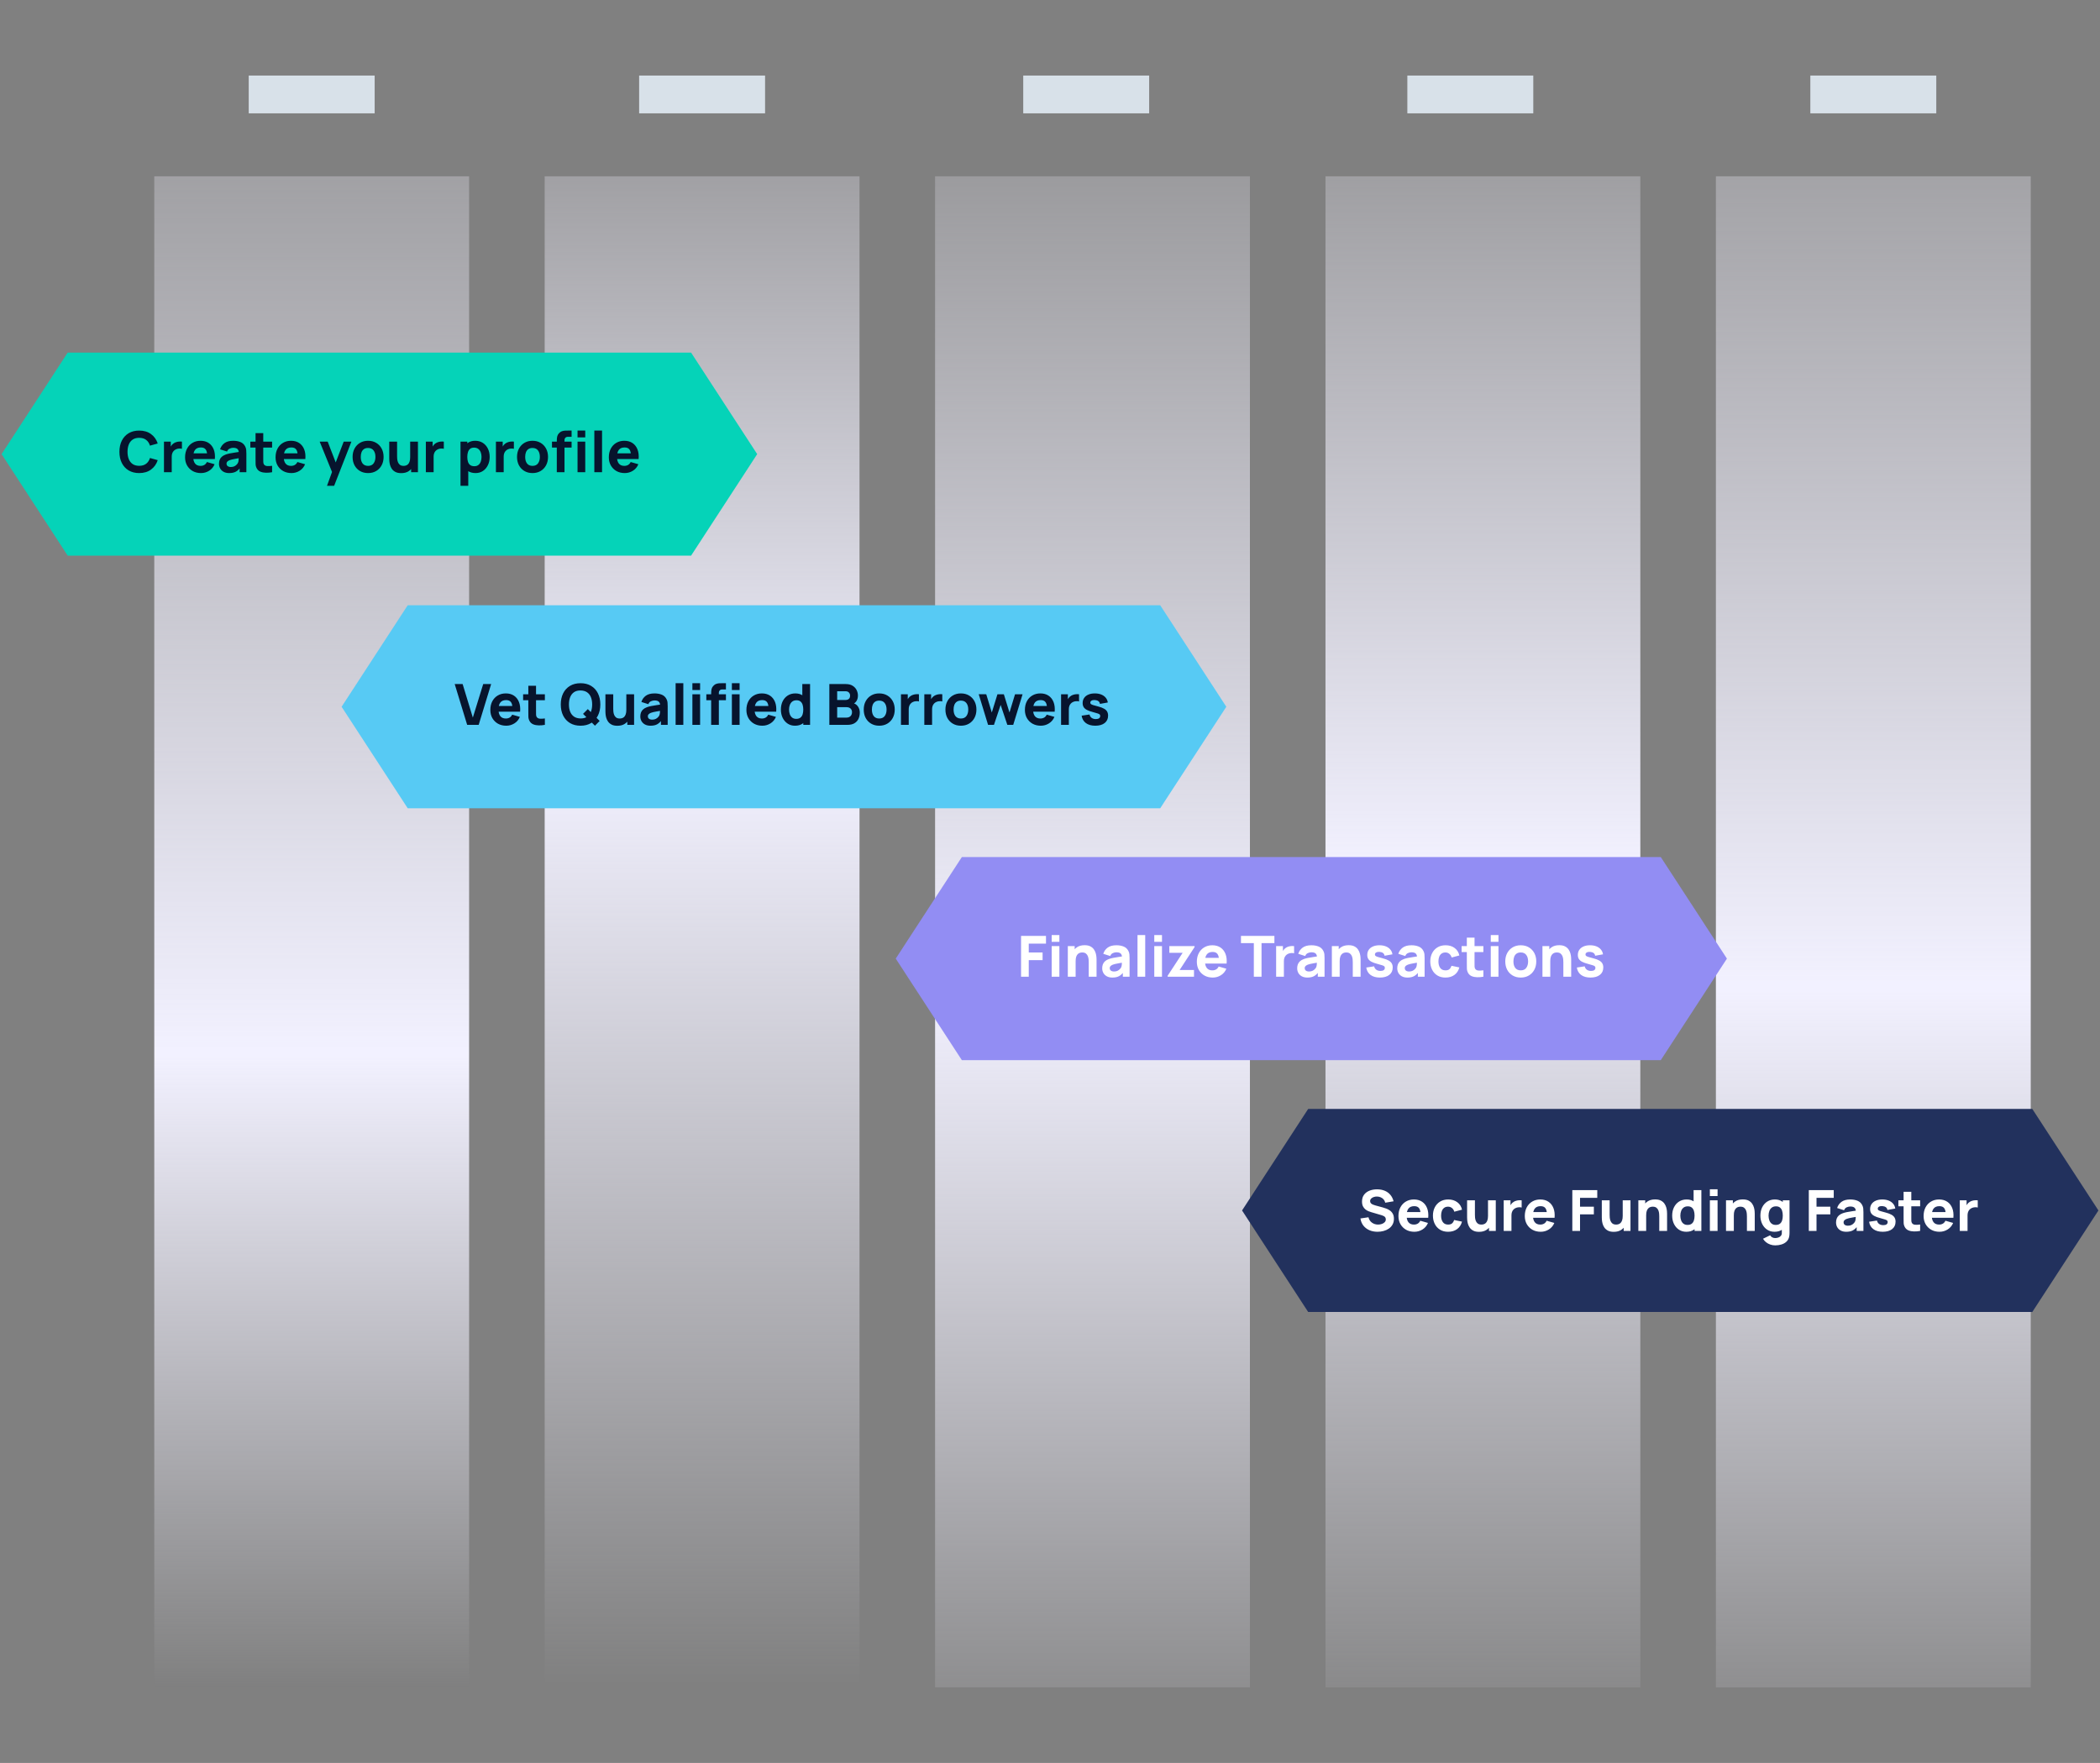 <svg width="667" height="560" viewBox="0 0 667 560" fill="none" xmlns="http://www.w3.org/2000/svg">
<rect x="0" y="0" width="667" height="560" fill="#808080" stroke="none"/>
<rect x="49" y="56" width="100" height="480" fill="url(#paint0_linear_5506_20096)"/>
<path d="M173 56H273V536H173V56Z" fill="url(#paint1_linear_5506_20096)"/>
<path d="M297 56H397V536H297V56Z" fill="url(#paint2_linear_5506_20096)"/>
<path d="M421 56H521V536H421V56Z" fill="url(#paint3_linear_5506_20096)"/>
<path d="M545 56H645V536H545V56Z" fill="url(#paint4_linear_5506_20096)"/>
<rect x="79" y="24" width="40" height="12" fill="#D8E1E9"/>
<rect x="203" y="24" width="40" height="12" fill="#D8E1E9"/>
<rect x="325" y="24" width="40" height="12" fill="#D8E1E9"/>
<rect x="447" y="24" width="40" height="12" fill="#D8E1E9"/>
<rect x="575" y="24" width="40" height="12" fill="#D8E1E9"/>
<path d="M129.5 192.25H368.5L389.5 224.5L368.5 256.75H129.5L108.5 224.5L129.5 192.25Z" fill="#57CAF4"/>
<path d="M148.382 230.25L144.422 217.29H146.942L150.182 227.946L153.476 217.29H155.996L152.036 230.25H148.382ZM160.798 230.52C159.802 230.52 158.923 230.307 158.161 229.881C157.405 229.449 156.811 228.858 156.379 228.108C155.953 227.352 155.74 226.488 155.74 225.516C155.74 224.454 155.95 223.53 156.37 222.744C156.79 221.958 157.369 221.349 158.107 220.917C158.845 220.479 159.694 220.26 160.654 220.26C161.674 220.26 162.541 220.5 163.255 220.98C163.969 221.46 164.497 222.135 164.839 223.005C165.181 223.875 165.301 224.898 165.199 226.074H162.778V225.174C162.778 224.184 162.619 223.473 162.301 223.041C161.989 222.603 161.476 222.384 160.762 222.384C159.928 222.384 159.313 222.639 158.917 223.149C158.527 223.653 158.332 224.4 158.332 225.39C158.332 226.296 158.527 226.998 158.917 227.496C159.313 227.988 159.892 228.234 160.654 228.234C161.134 228.234 161.545 228.129 161.887 227.919C162.229 227.709 162.49 227.406 162.67 227.01L165.118 227.712C164.752 228.6 164.173 229.29 163.381 229.782C162.595 230.274 161.734 230.52 160.798 230.52ZM157.576 226.074V224.256H164.02V226.074H157.576ZM173.063 230.25C172.391 230.376 171.731 230.43 171.083 230.412C170.441 230.4 169.865 230.289 169.355 230.079C168.851 229.863 168.467 229.518 168.203 229.044C167.963 228.6 167.837 228.15 167.825 227.694C167.813 227.232 167.807 226.71 167.807 226.128V217.83H170.255V225.984C170.255 226.362 170.258 226.704 170.264 227.01C170.276 227.31 170.339 227.55 170.453 227.73C170.669 228.072 171.014 228.258 171.488 228.288C171.962 228.318 172.487 228.294 173.063 228.216V230.25ZM166.151 222.42V220.53H173.063V222.42H166.151ZM188.966 230.52L185.186 226.758L186.698 225.246L190.46 229.008L188.966 230.52ZM184.394 230.52C183.098 230.52 181.979 230.238 181.037 229.674C180.101 229.11 179.378 228.321 178.868 227.307C178.364 226.293 178.112 225.114 178.112 223.77C178.112 222.426 178.364 221.247 178.868 220.233C179.378 219.219 180.101 218.43 181.037 217.866C181.979 217.302 183.098 217.02 184.394 217.02C185.69 217.02 186.806 217.302 187.742 217.866C188.684 218.43 189.407 219.219 189.911 220.233C190.421 221.247 190.676 222.426 190.676 223.77C190.676 225.114 190.421 226.293 189.911 227.307C189.407 228.321 188.684 229.11 187.742 229.674C186.806 230.238 185.69 230.52 184.394 230.52ZM184.394 228.216C185.216 228.228 185.9 228.051 186.446 227.685C186.992 227.319 187.4 226.8 187.67 226.128C187.946 225.456 188.084 224.67 188.084 223.77C188.084 222.87 187.946 222.09 187.67 221.43C187.4 220.77 186.992 220.257 186.446 219.891C185.9 219.525 185.216 219.336 184.394 219.324C183.572 219.312 182.888 219.489 182.342 219.855C181.796 220.221 181.385 220.74 181.109 221.412C180.839 222.084 180.704 222.87 180.704 223.77C180.704 224.67 180.839 225.45 181.109 226.11C181.385 226.77 181.796 227.283 182.342 227.649C182.888 228.015 183.572 228.204 184.394 228.216ZM196.091 230.538C195.329 230.538 194.708 230.409 194.228 230.151C193.748 229.893 193.373 229.566 193.103 229.17C192.839 228.774 192.65 228.363 192.536 227.937C192.422 227.505 192.353 227.112 192.329 226.758C192.305 226.404 192.293 226.146 192.293 225.984V220.53H194.777V225.12C194.777 225.342 194.789 225.627 194.813 225.975C194.837 226.317 194.912 226.662 195.038 227.01C195.164 227.358 195.368 227.649 195.65 227.883C195.938 228.117 196.343 228.234 196.865 228.234C197.075 228.234 197.3 228.201 197.54 228.135C197.78 228.069 198.005 227.943 198.215 227.757C198.425 227.565 198.596 227.286 198.728 226.92C198.866 226.548 198.935 226.062 198.935 225.462L200.339 226.128C200.339 226.896 200.183 227.616 199.871 228.288C199.559 228.96 199.088 229.503 198.458 229.917C197.834 230.331 197.045 230.538 196.091 230.538ZM199.241 230.25V227.028H198.935V220.53H201.401V230.25H199.241ZM206.616 230.52C205.92 230.52 205.329 230.388 204.843 230.124C204.363 229.854 203.997 229.497 203.745 229.053C203.499 228.603 203.376 228.108 203.376 227.568C203.376 227.118 203.445 226.707 203.583 226.335C203.721 225.963 203.943 225.636 204.249 225.354C204.561 225.066 204.978 224.826 205.5 224.634C205.86 224.502 206.289 224.385 206.787 224.283C207.285 224.181 207.849 224.085 208.479 223.995C209.109 223.899 209.802 223.794 210.558 223.68L209.676 224.166C209.676 223.59 209.538 223.167 209.262 222.897C208.986 222.627 208.524 222.492 207.876 222.492C207.516 222.492 207.141 222.579 206.751 222.753C206.361 222.927 206.088 223.236 205.932 223.68L203.718 222.978C203.964 222.174 204.426 221.52 205.104 221.016C205.782 220.512 206.706 220.26 207.876 220.26C208.734 220.26 209.496 220.392 210.162 220.656C210.828 220.92 211.332 221.376 211.674 222.024C211.866 222.384 211.98 222.744 212.016 223.104C212.052 223.464 212.07 223.866 212.07 224.31V230.25H209.928V228.252L210.234 228.666C209.76 229.32 209.247 229.794 208.695 230.088C208.149 230.376 207.456 230.52 206.616 230.52ZM207.138 228.594C207.588 228.594 207.966 228.516 208.272 228.36C208.584 228.198 208.83 228.015 209.01 227.811C209.196 227.607 209.322 227.436 209.388 227.298C209.514 227.034 209.586 226.728 209.604 226.38C209.628 226.026 209.64 225.732 209.64 225.498L210.36 225.678C209.634 225.798 209.046 225.9 208.596 225.984C208.146 226.062 207.783 226.134 207.507 226.2C207.231 226.266 206.988 226.338 206.778 226.416C206.538 226.512 206.343 226.617 206.193 226.731C206.049 226.839 205.941 226.959 205.869 227.091C205.803 227.223 205.77 227.37 205.77 227.532C205.77 227.754 205.824 227.946 205.932 228.108C206.046 228.264 206.205 228.384 206.409 228.468C206.613 228.552 206.856 228.594 207.138 228.594ZM214.59 230.25V217.02H217.038V230.25H214.59ZM219.917 219.18V217.02H222.365V219.18H219.917ZM219.917 230.25V220.53H222.365V230.25H219.917ZM225.873 230.25V220.566C225.873 220.32 225.879 220.041 225.891 219.729C225.903 219.417 225.951 219.102 226.035 218.784C226.125 218.466 226.287 218.178 226.521 217.92C226.821 217.584 227.145 217.356 227.493 217.236C227.847 217.11 228.189 217.044 228.519 217.038C228.849 217.026 229.131 217.02 229.365 217.02H230.571V219H229.455C229.071 219 228.786 219.099 228.6 219.297C228.414 219.489 228.321 219.72 228.321 219.99V230.25H225.873ZM224.343 222.42V220.53H230.571V222.42H224.343ZM232.461 219.18V217.02H234.909V219.18H232.461ZM232.461 230.25V220.53H234.909V230.25H232.461ZM242.132 230.52C241.136 230.52 240.257 230.307 239.495 229.881C238.739 229.449 238.145 228.858 237.713 228.108C237.287 227.352 237.074 226.488 237.074 225.516C237.074 224.454 237.284 223.53 237.704 222.744C238.124 221.958 238.703 221.349 239.441 220.917C240.179 220.479 241.028 220.26 241.988 220.26C243.008 220.26 243.875 220.5 244.589 220.98C245.303 221.46 245.831 222.135 246.173 223.005C246.515 223.875 246.635 224.898 246.533 226.074H244.112V225.174C244.112 224.184 243.953 223.473 243.635 223.041C243.323 222.603 242.81 222.384 242.096 222.384C241.262 222.384 240.647 222.639 240.251 223.149C239.861 223.653 239.666 224.4 239.666 225.39C239.666 226.296 239.861 226.998 240.251 227.496C240.647 227.988 241.226 228.234 241.988 228.234C242.468 228.234 242.879 228.129 243.221 227.919C243.563 227.709 243.824 227.406 244.004 227.01L246.452 227.712C246.086 228.6 245.507 229.29 244.715 229.782C243.929 230.274 243.068 230.52 242.132 230.52ZM238.91 226.074V224.256H245.354V226.074H238.91ZM252.507 230.52C251.613 230.52 250.83 230.295 250.158 229.845C249.486 229.395 248.961 228.783 248.583 228.009C248.211 227.235 248.025 226.362 248.025 225.39C248.025 224.4 248.214 223.521 248.592 222.753C248.976 221.979 249.513 221.37 250.203 220.926C250.893 220.482 251.703 220.26 252.633 220.26C253.557 220.26 254.334 220.485 254.964 220.935C255.594 221.385 256.071 221.997 256.395 222.771C256.719 223.545 256.881 224.418 256.881 225.39C256.881 226.362 256.716 227.235 256.386 228.009C256.062 228.783 255.576 229.395 254.928 229.845C254.28 230.295 253.473 230.52 252.507 230.52ZM252.903 228.342C253.449 228.342 253.884 228.219 254.208 227.973C254.538 227.727 254.775 227.382 254.919 226.938C255.063 226.494 255.135 225.978 255.135 225.39C255.135 224.802 255.063 224.286 254.919 223.842C254.775 223.398 254.544 223.053 254.226 222.807C253.914 222.561 253.503 222.438 252.993 222.438C252.447 222.438 251.997 222.573 251.643 222.843C251.295 223.107 251.037 223.464 250.869 223.914C250.701 224.358 250.617 224.85 250.617 225.39C250.617 225.936 250.698 226.434 250.86 226.884C251.022 227.328 251.271 227.682 251.607 227.946C251.943 228.21 252.375 228.342 252.903 228.342ZM255.135 230.25V223.59H254.829V217.29H257.295V230.25H255.135ZM263.418 230.25V217.29H268.602C269.526 217.29 270.273 217.476 270.843 217.848C271.413 218.214 271.83 218.676 272.094 219.234C272.358 219.792 272.49 220.356 272.49 220.926C272.49 221.652 272.325 222.255 271.995 222.735C271.671 223.215 271.224 223.536 270.654 223.698V223.248C271.464 223.416 272.07 223.791 272.472 224.373C272.88 224.955 273.084 225.606 273.084 226.326C273.084 227.1 272.94 227.781 272.652 228.369C272.37 228.957 271.938 229.419 271.356 229.755C270.774 230.085 270.042 230.25 269.16 230.25H263.418ZM265.902 227.946H268.908C269.238 227.946 269.532 227.877 269.79 227.739C270.048 227.595 270.249 227.397 270.393 227.145C270.543 226.887 270.618 226.584 270.618 226.236C270.618 225.93 270.555 225.657 270.429 225.417C270.303 225.177 270.111 224.988 269.853 224.85C269.601 224.706 269.286 224.634 268.908 224.634H265.902V227.946ZM265.902 222.348H268.566C268.842 222.348 269.088 222.3 269.304 222.204C269.52 222.108 269.691 221.961 269.817 221.763C269.943 221.559 270.006 221.298 270.006 220.98C270.006 220.584 269.883 220.251 269.637 219.981C269.391 219.711 269.034 219.576 268.566 219.576H265.902V222.348ZM279.253 230.52C278.275 230.52 277.417 230.301 276.679 229.863C275.941 229.425 275.365 228.822 274.951 228.054C274.543 227.28 274.339 226.392 274.339 225.39C274.339 224.376 274.549 223.485 274.969 222.717C275.389 221.943 275.968 221.34 276.706 220.908C277.444 220.476 278.293 220.26 279.253 220.26C280.231 220.26 281.089 220.479 281.827 220.917C282.571 221.355 283.15 221.961 283.564 222.735C283.978 223.503 284.185 224.388 284.185 225.39C284.185 226.398 283.975 227.289 283.555 228.063C283.141 228.831 282.562 229.434 281.818 229.872C281.08 230.304 280.225 230.52 279.253 230.52ZM279.253 228.234C280.039 228.234 280.624 227.97 281.008 227.442C281.398 226.908 281.593 226.224 281.593 225.39C281.593 224.526 281.395 223.836 280.999 223.32C280.609 222.804 280.027 222.546 279.253 222.546C278.719 222.546 278.281 222.666 277.939 222.906C277.597 223.146 277.342 223.479 277.174 223.905C277.012 224.331 276.931 224.826 276.931 225.39C276.931 226.26 277.126 226.953 277.516 227.469C277.912 227.979 278.491 228.234 279.253 228.234ZM286.164 230.25V220.53H288.324V222.906L288.09 222.6C288.216 222.264 288.384 221.958 288.594 221.682C288.804 221.406 289.062 221.178 289.368 220.998C289.602 220.854 289.857 220.743 290.133 220.665C290.409 220.581 290.694 220.53 290.988 220.512C291.282 220.488 291.576 220.494 291.87 220.53V222.816C291.6 222.732 291.285 222.705 290.925 222.735C290.571 222.759 290.25 222.84 289.962 222.978C289.674 223.11 289.431 223.287 289.233 223.509C289.035 223.725 288.885 223.983 288.783 224.283C288.681 224.577 288.63 224.91 288.63 225.282V230.25H286.164ZM293.582 230.25V220.53H295.742V222.906L295.508 222.6C295.634 222.264 295.802 221.958 296.012 221.682C296.222 221.406 296.48 221.178 296.786 220.998C297.02 220.854 297.275 220.743 297.551 220.665C297.827 220.581 298.112 220.53 298.406 220.512C298.7 220.488 298.994 220.494 299.288 220.53V222.816C299.018 222.732 298.703 222.705 298.343 222.735C297.989 222.759 297.668 222.84 297.38 222.978C297.092 223.11 296.849 223.287 296.651 223.509C296.453 223.725 296.303 223.983 296.201 224.283C296.099 224.577 296.048 224.91 296.048 225.282V230.25H293.582ZM305.198 230.52C304.22 230.52 303.362 230.301 302.624 229.863C301.886 229.425 301.31 228.822 300.896 228.054C300.488 227.28 300.284 226.392 300.284 225.39C300.284 224.376 300.494 223.485 300.914 222.717C301.334 221.943 301.913 221.34 302.651 220.908C303.389 220.476 304.238 220.26 305.198 220.26C306.176 220.26 307.034 220.479 307.772 220.917C308.516 221.355 309.095 221.961 309.509 222.735C309.923 223.503 310.13 224.388 310.13 225.39C310.13 226.398 309.92 227.289 309.5 228.063C309.086 228.831 308.507 229.434 307.763 229.872C307.025 230.304 306.17 230.52 305.198 230.52ZM305.198 228.234C305.984 228.234 306.569 227.97 306.953 227.442C307.343 226.908 307.538 226.224 307.538 225.39C307.538 224.526 307.34 223.836 306.944 223.32C306.554 222.804 305.972 222.546 305.198 222.546C304.664 222.546 304.226 222.666 303.884 222.906C303.542 223.146 303.287 223.479 303.119 223.905C302.957 224.331 302.876 224.826 302.876 225.39C302.876 226.26 303.071 226.953 303.461 227.469C303.857 227.979 304.436 228.234 305.198 228.234ZM313.828 230.25L310.858 220.512L313.252 220.53L315.016 226.326L316.807 220.53H318.841L320.632 226.326L322.396 220.53H324.79L321.82 230.25H319.948L317.824 223.914L315.7 230.25H313.828ZM330.585 230.52C329.589 230.52 328.71 230.307 327.948 229.881C327.192 229.449 326.598 228.858 326.166 228.108C325.74 227.352 325.527 226.488 325.527 225.516C325.527 224.454 325.737 223.53 326.157 222.744C326.577 221.958 327.156 221.349 327.894 220.917C328.632 220.479 329.481 220.26 330.441 220.26C331.461 220.26 332.328 220.5 333.042 220.98C333.756 221.46 334.284 222.135 334.626 223.005C334.968 223.875 335.088 224.898 334.986 226.074H332.565V225.174C332.565 224.184 332.406 223.473 332.088 223.041C331.776 222.603 331.263 222.384 330.549 222.384C329.715 222.384 329.1 222.639 328.704 223.149C328.314 223.653 328.119 224.4 328.119 225.39C328.119 226.296 328.314 226.998 328.704 227.496C329.1 227.988 329.679 228.234 330.441 228.234C330.921 228.234 331.332 228.129 331.674 227.919C332.016 227.709 332.277 227.406 332.457 227.01L334.905 227.712C334.539 228.6 333.96 229.29 333.168 229.782C332.382 230.274 331.521 230.52 330.585 230.52ZM327.363 226.074V224.256H333.807V226.074H327.363ZM337.018 230.25V220.53H339.178V222.906L338.944 222.6C339.07 222.264 339.238 221.958 339.448 221.682C339.658 221.406 339.916 221.178 340.222 220.998C340.456 220.854 340.711 220.743 340.987 220.665C341.263 220.581 341.548 220.53 341.842 220.512C342.136 220.488 342.43 220.494 342.724 220.53V222.816C342.454 222.732 342.139 222.705 341.779 222.735C341.425 222.759 341.104 222.84 340.816 222.978C340.528 223.11 340.285 223.287 340.087 223.509C339.889 223.725 339.739 223.983 339.637 224.283C339.535 224.577 339.484 224.91 339.484 225.282V230.25H337.018ZM347.882 230.52C346.658 230.52 345.668 230.244 344.912 229.692C344.162 229.134 343.706 228.348 343.544 227.334L346.046 226.956C346.148 227.412 346.373 227.769 346.721 228.027C347.075 228.285 347.522 228.414 348.062 228.414C348.506 228.414 348.848 228.33 349.088 228.162C349.328 227.988 349.448 227.748 349.448 227.442C349.448 227.25 349.4 227.097 349.304 226.983C349.208 226.863 348.992 226.746 348.656 226.632C348.326 226.518 347.81 226.368 347.108 226.182C346.316 225.978 345.683 225.75 345.209 225.498C344.735 225.246 344.393 224.946 344.183 224.598C343.973 224.244 343.868 223.818 343.868 223.32C343.868 222.696 344.027 222.156 344.345 221.7C344.663 221.238 345.11 220.884 345.686 220.638C346.268 220.386 346.952 220.26 347.738 220.26C348.5 220.26 349.175 220.377 349.763 220.611C350.351 220.845 350.825 221.178 351.185 221.61C351.551 222.042 351.776 222.552 351.86 223.14L349.358 223.59C349.316 223.23 349.16 222.945 348.89 222.735C348.62 222.525 348.254 222.402 347.792 222.366C347.342 222.336 346.979 222.396 346.703 222.546C346.433 222.696 346.298 222.912 346.298 223.194C346.298 223.362 346.355 223.503 346.469 223.617C346.589 223.731 346.832 223.848 347.198 223.968C347.57 224.088 348.134 224.244 348.89 224.436C349.628 224.628 350.219 224.853 350.663 225.111C351.113 225.363 351.44 225.669 351.644 226.029C351.848 226.383 351.95 226.812 351.95 227.316C351.95 228.312 351.59 229.095 350.87 229.665C350.15 230.235 349.154 230.52 347.882 230.52Z" fill="#07142D"/>
<path d="M305.5 272.25H527.5L548.5 304.5L527.5 336.75H305.5L284.5 304.5L305.5 272.25Z" fill="#928DF3"/>
<path d="M324.306 310.25V297.29H332.226V299.738H326.754V302.546H331.146V304.994H326.754V310.25H324.306ZM334.031 299.18V297.02H336.479V299.18H334.031ZM334.031 310.25V300.53H336.479V310.25H334.031ZM345.801 310.25V305.66C345.801 305.438 345.789 305.156 345.765 304.814C345.741 304.466 345.666 304.118 345.54 303.77C345.414 303.422 345.207 303.131 344.919 302.897C344.637 302.663 344.235 302.546 343.713 302.546C343.503 302.546 343.278 302.579 343.038 302.645C342.798 302.711 342.573 302.84 342.363 303.032C342.153 303.218 341.979 303.494 341.841 303.86C341.709 304.226 341.643 304.712 341.643 305.318L340.239 304.652C340.239 303.884 340.395 303.164 340.707 302.492C341.019 301.82 341.487 301.277 342.111 300.863C342.741 300.449 343.533 300.242 344.487 300.242C345.249 300.242 345.87 300.371 346.35 300.629C346.83 300.887 347.202 301.214 347.466 301.61C347.736 302.006 347.928 302.42 348.042 302.852C348.156 303.278 348.225 303.668 348.249 304.022C348.273 304.376 348.285 304.634 348.285 304.796V310.25H345.801ZM339.159 310.25V300.53H341.337V303.752H341.643V310.25H339.159ZM353.32 310.52C352.624 310.52 352.033 310.388 351.547 310.124C351.067 309.854 350.701 309.497 350.449 309.053C350.203 308.603 350.08 308.108 350.08 307.568C350.08 307.118 350.149 306.707 350.287 306.335C350.425 305.963 350.647 305.636 350.953 305.354C351.265 305.066 351.682 304.826 352.204 304.634C352.564 304.502 352.993 304.385 353.491 304.283C353.989 304.181 354.553 304.085 355.183 303.995C355.813 303.899 356.506 303.794 357.262 303.68L356.38 304.166C356.38 303.59 356.242 303.167 355.966 302.897C355.69 302.627 355.228 302.492 354.58 302.492C354.22 302.492 353.845 302.579 353.455 302.753C353.065 302.927 352.792 303.236 352.636 303.68L350.422 302.978C350.668 302.174 351.13 301.52 351.808 301.016C352.486 300.512 353.41 300.26 354.58 300.26C355.438 300.26 356.2 300.392 356.866 300.656C357.532 300.92 358.036 301.376 358.378 302.024C358.57 302.384 358.684 302.744 358.72 303.104C358.756 303.464 358.774 303.866 358.774 304.31V310.25H356.632V308.252L356.938 308.666C356.464 309.32 355.951 309.794 355.399 310.088C354.853 310.376 354.16 310.52 353.32 310.52ZM353.842 308.594C354.292 308.594 354.67 308.516 354.976 308.36C355.288 308.198 355.534 308.015 355.714 307.811C355.9 307.607 356.026 307.436 356.092 307.298C356.218 307.034 356.29 306.728 356.308 306.38C356.332 306.026 356.344 305.732 356.344 305.498L357.064 305.678C356.338 305.798 355.75 305.9 355.3 305.984C354.85 306.062 354.487 306.134 354.211 306.2C353.935 306.266 353.692 306.338 353.482 306.416C353.242 306.512 353.047 306.617 352.897 306.731C352.753 306.839 352.645 306.959 352.573 307.091C352.507 307.223 352.474 307.37 352.474 307.532C352.474 307.754 352.528 307.946 352.636 308.108C352.75 308.264 352.909 308.384 353.113 308.468C353.317 308.552 353.56 308.594 353.842 308.594ZM361.294 310.25V297.02H363.742V310.25H361.294ZM366.621 299.18V297.02H369.069V299.18H366.621ZM366.621 310.25V300.53H369.069V310.25H366.621ZM370.867 310.25V309.944L375.637 302.654H371.407V300.53H379.417V300.836L374.665 308.126H379.237V310.25H370.867ZM385.197 310.52C384.201 310.52 383.322 310.307 382.56 309.881C381.804 309.449 381.21 308.858 380.778 308.108C380.352 307.352 380.139 306.488 380.139 305.516C380.139 304.454 380.349 303.53 380.769 302.744C381.189 301.958 381.768 301.349 382.506 300.917C383.244 300.479 384.093 300.26 385.053 300.26C386.073 300.26 386.94 300.5 387.654 300.98C388.368 301.46 388.896 302.135 389.238 303.005C389.58 303.875 389.7 304.898 389.598 306.074H387.177V305.174C387.177 304.184 387.018 303.473 386.7 303.041C386.388 302.603 385.875 302.384 385.161 302.384C384.327 302.384 383.712 302.639 383.316 303.149C382.926 303.653 382.731 304.4 382.731 305.39C382.731 306.296 382.926 306.998 383.316 307.496C383.712 307.988 384.291 308.234 385.053 308.234C385.533 308.234 385.944 308.129 386.286 307.919C386.628 307.709 386.889 307.406 387.069 307.01L389.517 307.712C389.151 308.6 388.572 309.29 387.78 309.782C386.994 310.274 386.133 310.52 385.197 310.52ZM381.975 306.074V304.256H388.419V306.074H381.975ZM398.24 310.25V299.576H394.154V297.29H404.774V299.576H400.688V310.25H398.24ZM405.323 310.25V300.53H407.483V302.906L407.249 302.6C407.375 302.264 407.543 301.958 407.753 301.682C407.963 301.406 408.221 301.178 408.527 300.998C408.761 300.854 409.016 300.743 409.292 300.665C409.568 300.581 409.853 300.53 410.147 300.512C410.441 300.488 410.735 300.494 411.029 300.53V302.816C410.759 302.732 410.444 302.705 410.084 302.735C409.73 302.759 409.409 302.84 409.121 302.978C408.833 303.11 408.59 303.287 408.392 303.509C408.194 303.725 408.044 303.983 407.942 304.283C407.84 304.577 407.789 304.91 407.789 305.282V310.25H405.323ZM415.248 310.52C414.552 310.52 413.961 310.388 413.475 310.124C412.995 309.854 412.629 309.497 412.377 309.053C412.131 308.603 412.008 308.108 412.008 307.568C412.008 307.118 412.077 306.707 412.215 306.335C412.353 305.963 412.575 305.636 412.881 305.354C413.193 305.066 413.61 304.826 414.132 304.634C414.492 304.502 414.921 304.385 415.419 304.283C415.917 304.181 416.481 304.085 417.111 303.995C417.741 303.899 418.434 303.794 419.19 303.68L418.308 304.166C418.308 303.59 418.17 303.167 417.894 302.897C417.618 302.627 417.156 302.492 416.508 302.492C416.148 302.492 415.773 302.579 415.383 302.753C414.993 302.927 414.72 303.236 414.564 303.68L412.35 302.978C412.596 302.174 413.058 301.52 413.736 301.016C414.414 300.512 415.338 300.26 416.508 300.26C417.366 300.26 418.128 300.392 418.794 300.656C419.46 300.92 419.964 301.376 420.306 302.024C420.498 302.384 420.612 302.744 420.648 303.104C420.684 303.464 420.702 303.866 420.702 304.31V310.25H418.56V308.252L418.866 308.666C418.392 309.32 417.879 309.794 417.327 310.088C416.781 310.376 416.088 310.52 415.248 310.52ZM415.77 308.594C416.22 308.594 416.598 308.516 416.904 308.36C417.216 308.198 417.462 308.015 417.642 307.811C417.828 307.607 417.954 307.436 418.02 307.298C418.146 307.034 418.218 306.728 418.236 306.38C418.26 306.026 418.272 305.732 418.272 305.498L418.992 305.678C418.266 305.798 417.678 305.9 417.228 305.984C416.778 306.062 416.415 306.134 416.139 306.2C415.863 306.266 415.62 306.338 415.41 306.416C415.17 306.512 414.975 306.617 414.825 306.731C414.681 306.839 414.573 306.959 414.501 307.091C414.435 307.223 414.402 307.37 414.402 307.532C414.402 307.754 414.456 307.946 414.564 308.108C414.678 308.264 414.837 308.384 415.041 308.468C415.245 308.552 415.488 308.594 415.77 308.594ZM429.666 310.25V305.66C429.666 305.438 429.654 305.156 429.63 304.814C429.606 304.466 429.531 304.118 429.405 303.77C429.279 303.422 429.072 303.131 428.784 302.897C428.502 302.663 428.1 302.546 427.578 302.546C427.368 302.546 427.143 302.579 426.903 302.645C426.663 302.711 426.438 302.84 426.228 303.032C426.018 303.218 425.844 303.494 425.706 303.86C425.574 304.226 425.508 304.712 425.508 305.318L424.104 304.652C424.104 303.884 424.26 303.164 424.572 302.492C424.884 301.82 425.352 301.277 425.976 300.863C426.606 300.449 427.398 300.242 428.352 300.242C429.114 300.242 429.735 300.371 430.215 300.629C430.695 300.887 431.067 301.214 431.331 301.61C431.601 302.006 431.793 302.42 431.907 302.852C432.021 303.278 432.09 303.668 432.114 304.022C432.138 304.376 432.15 304.634 432.15 304.796V310.25H429.666ZM423.024 310.25V300.53H425.202V303.752H425.508V310.25H423.024ZM438.284 310.52C437.06 310.52 436.07 310.244 435.314 309.692C434.564 309.134 434.108 308.348 433.946 307.334L436.448 306.956C436.55 307.412 436.775 307.769 437.123 308.027C437.477 308.285 437.924 308.414 438.464 308.414C438.908 308.414 439.25 308.33 439.49 308.162C439.73 307.988 439.85 307.748 439.85 307.442C439.85 307.25 439.802 307.097 439.706 306.983C439.61 306.863 439.394 306.746 439.058 306.632C438.728 306.518 438.212 306.368 437.51 306.182C436.718 305.978 436.085 305.75 435.611 305.498C435.137 305.246 434.795 304.946 434.585 304.598C434.375 304.244 434.27 303.818 434.27 303.32C434.27 302.696 434.429 302.156 434.747 301.7C435.065 301.238 435.512 300.884 436.088 300.638C436.67 300.386 437.354 300.26 438.14 300.26C438.902 300.26 439.577 300.377 440.165 300.611C440.753 300.845 441.227 301.178 441.587 301.61C441.953 302.042 442.178 302.552 442.262 303.14L439.76 303.59C439.718 303.23 439.562 302.945 439.292 302.735C439.022 302.525 438.656 302.402 438.194 302.366C437.744 302.336 437.381 302.396 437.105 302.546C436.835 302.696 436.7 302.912 436.7 303.194C436.7 303.362 436.757 303.503 436.871 303.617C436.991 303.731 437.234 303.848 437.6 303.968C437.972 304.088 438.536 304.244 439.292 304.436C440.03 304.628 440.621 304.853 441.065 305.111C441.515 305.363 441.842 305.669 442.046 306.029C442.25 306.383 442.352 306.812 442.352 307.316C442.352 308.312 441.992 309.095 441.272 309.665C440.552 310.235 439.556 310.52 438.284 310.52ZM447.029 310.52C446.333 310.52 445.742 310.388 445.256 310.124C444.776 309.854 444.41 309.497 444.158 309.053C443.912 308.603 443.789 308.108 443.789 307.568C443.789 307.118 443.858 306.707 443.996 306.335C444.134 305.963 444.356 305.636 444.662 305.354C444.974 305.066 445.391 304.826 445.913 304.634C446.273 304.502 446.702 304.385 447.2 304.283C447.698 304.181 448.262 304.085 448.892 303.995C449.522 303.899 450.215 303.794 450.971 303.68L450.089 304.166C450.089 303.59 449.951 303.167 449.675 302.897C449.399 302.627 448.937 302.492 448.289 302.492C447.929 302.492 447.554 302.579 447.164 302.753C446.774 302.927 446.501 303.236 446.345 303.68L444.131 302.978C444.377 302.174 444.839 301.52 445.517 301.016C446.195 300.512 447.119 300.26 448.289 300.26C449.147 300.26 449.909 300.392 450.575 300.656C451.241 300.92 451.745 301.376 452.087 302.024C452.279 302.384 452.393 302.744 452.429 303.104C452.465 303.464 452.483 303.866 452.483 304.31V310.25H450.341V308.252L450.647 308.666C450.173 309.32 449.66 309.794 449.108 310.088C448.562 310.376 447.869 310.52 447.029 310.52ZM447.551 308.594C448.001 308.594 448.379 308.516 448.685 308.36C448.997 308.198 449.243 308.015 449.423 307.811C449.609 307.607 449.735 307.436 449.801 307.298C449.927 307.034 449.999 306.728 450.017 306.38C450.041 306.026 450.053 305.732 450.053 305.498L450.773 305.678C450.047 305.798 449.459 305.9 449.009 305.984C448.559 306.062 448.196 306.134 447.92 306.2C447.644 306.266 447.401 306.338 447.191 306.416C446.951 306.512 446.756 306.617 446.606 306.731C446.462 306.839 446.354 306.959 446.282 307.091C446.216 307.223 446.183 307.37 446.183 307.532C446.183 307.754 446.237 307.946 446.345 308.108C446.459 308.264 446.618 308.384 446.822 308.468C447.026 308.552 447.269 308.594 447.551 308.594ZM459.107 310.52C458.099 310.52 457.235 310.295 456.515 309.845C455.795 309.395 455.243 308.783 454.859 308.009C454.475 307.235 454.283 306.362 454.283 305.39C454.283 304.406 454.481 303.527 454.877 302.753C455.279 301.979 455.843 301.37 456.569 300.926C457.295 300.482 458.153 300.26 459.143 300.26C460.289 300.26 461.249 300.551 462.023 301.133C462.803 301.709 463.301 302.498 463.517 303.5L461.069 304.148C460.925 303.644 460.673 303.251 460.313 302.969C459.959 302.687 459.557 302.546 459.107 302.546C458.591 302.546 458.168 302.672 457.838 302.924C457.508 303.17 457.265 303.509 457.109 303.941C456.953 304.367 456.875 304.85 456.875 305.39C456.875 306.236 457.061 306.923 457.433 307.451C457.811 307.973 458.369 308.234 459.107 308.234C459.659 308.234 460.079 308.108 460.367 307.856C460.655 307.604 460.871 307.244 461.015 306.776L463.517 307.298C463.241 308.33 462.719 309.125 461.951 309.683C461.183 310.241 460.235 310.52 459.107 310.52ZM471.15 310.25C470.478 310.376 469.818 310.43 469.17 310.412C468.528 310.4 467.952 310.289 467.442 310.079C466.938 309.863 466.554 309.518 466.29 309.044C466.05 308.6 465.924 308.15 465.912 307.694C465.9 307.232 465.894 306.71 465.894 306.128V297.83H468.342V305.984C468.342 306.362 468.345 306.704 468.351 307.01C468.363 307.31 468.426 307.55 468.54 307.73C468.756 308.072 469.101 308.258 469.575 308.288C470.049 308.318 470.574 308.294 471.15 308.216V310.25ZM464.238 302.42V300.53H471.15V302.42H464.238ZM473.496 299.18V297.02H475.944V299.18H473.496ZM473.496 310.25V300.53H475.944V310.25H473.496ZM483.016 310.52C482.038 310.52 481.18 310.301 480.442 309.863C479.704 309.425 479.128 308.822 478.714 308.054C478.306 307.28 478.102 306.392 478.102 305.39C478.102 304.376 478.312 303.485 478.732 302.717C479.152 301.943 479.731 301.34 480.469 300.908C481.207 300.476 482.056 300.26 483.016 300.26C483.994 300.26 484.852 300.479 485.59 300.917C486.334 301.355 486.913 301.961 487.327 302.735C487.741 303.503 487.948 304.388 487.948 305.39C487.948 306.398 487.738 307.289 487.318 308.063C486.904 308.831 486.325 309.434 485.581 309.872C484.843 310.304 483.988 310.52 483.016 310.52ZM483.016 308.234C483.802 308.234 484.387 307.97 484.771 307.442C485.161 306.908 485.356 306.224 485.356 305.39C485.356 304.526 485.158 303.836 484.762 303.32C484.372 302.804 483.79 302.546 483.016 302.546C482.482 302.546 482.044 302.666 481.702 302.906C481.36 303.146 481.105 303.479 480.937 303.905C480.775 304.331 480.694 304.826 480.694 305.39C480.694 306.26 480.889 306.953 481.279 307.469C481.675 307.979 482.254 308.234 483.016 308.234ZM496.551 310.25V305.66C496.551 305.438 496.539 305.156 496.515 304.814C496.491 304.466 496.416 304.118 496.29 303.77C496.164 303.422 495.957 303.131 495.669 302.897C495.387 302.663 494.985 302.546 494.463 302.546C494.253 302.546 494.028 302.579 493.788 302.645C493.548 302.711 493.323 302.84 493.113 303.032C492.903 303.218 492.729 303.494 492.591 303.86C492.459 304.226 492.393 304.712 492.393 305.318L490.989 304.652C490.989 303.884 491.145 303.164 491.457 302.492C491.769 301.82 492.237 301.277 492.861 300.863C493.491 300.449 494.283 300.242 495.237 300.242C495.999 300.242 496.62 300.371 497.1 300.629C497.58 300.887 497.952 301.214 498.216 301.61C498.486 302.006 498.678 302.42 498.792 302.852C498.906 303.278 498.975 303.668 498.999 304.022C499.023 304.376 499.035 304.634 499.035 304.796V310.25H496.551ZM489.909 310.25V300.53H492.087V303.752H492.393V310.25H489.909ZM505.168 310.52C503.944 310.52 502.954 310.244 502.198 309.692C501.448 309.134 500.992 308.348 500.83 307.334L503.332 306.956C503.434 307.412 503.659 307.769 504.007 308.027C504.361 308.285 504.808 308.414 505.348 308.414C505.792 308.414 506.134 308.33 506.374 308.162C506.614 307.988 506.734 307.748 506.734 307.442C506.734 307.25 506.686 307.097 506.59 306.983C506.494 306.863 506.278 306.746 505.942 306.632C505.612 306.518 505.096 306.368 504.394 306.182C503.602 305.978 502.969 305.75 502.495 305.498C502.021 305.246 501.679 304.946 501.469 304.598C501.259 304.244 501.154 303.818 501.154 303.32C501.154 302.696 501.313 302.156 501.631 301.7C501.949 301.238 502.396 300.884 502.972 300.638C503.554 300.386 504.238 300.26 505.024 300.26C505.786 300.26 506.461 300.377 507.049 300.611C507.637 300.845 508.111 301.178 508.471 301.61C508.837 302.042 509.062 302.552 509.146 303.14L506.644 303.59C506.602 303.23 506.446 302.945 506.176 302.735C505.906 302.525 505.54 302.402 505.078 302.366C504.628 302.336 504.265 302.396 503.989 302.546C503.719 302.696 503.584 302.912 503.584 303.194C503.584 303.362 503.641 303.503 503.755 303.617C503.875 303.731 504.118 303.848 504.484 303.968C504.856 304.088 505.42 304.244 506.176 304.436C506.914 304.628 507.505 304.853 507.949 305.111C508.399 305.363 508.726 305.669 508.93 306.029C509.134 306.383 509.236 306.812 509.236 307.316C509.236 308.312 508.876 309.095 508.156 309.665C507.436 310.235 506.44 310.52 505.168 310.52Z" fill="white"/>
<path d="M415.5 352.25H645.5L666.5 384.5L645.5 416.75H415.5L394.5 384.5L415.5 352.25Z" fill="#22315D"/>
<path d="M437.534 391.27C436.574 391.27 435.707 391.102 434.933 390.766C434.165 390.424 433.532 389.938 433.034 389.308C432.542 388.672 432.23 387.916 432.098 387.04L434.654 386.662C434.834 387.406 435.206 387.979 435.77 388.381C436.334 388.783 436.976 388.984 437.696 388.984C438.098 388.984 438.488 388.921 438.866 388.795C439.244 388.669 439.553 388.483 439.793 388.237C440.039 387.991 440.162 387.688 440.162 387.328C440.162 387.196 440.141 387.07 440.099 386.95C440.063 386.824 440 386.707 439.91 386.599C439.82 386.491 439.691 386.389 439.523 386.293C439.361 386.197 439.154 386.11 438.902 386.032L435.536 385.042C435.284 384.97 434.99 384.868 434.654 384.736C434.324 384.604 434.003 384.415 433.691 384.169C433.379 383.923 433.118 383.599 432.908 383.197C432.704 382.789 432.602 382.276 432.602 381.658C432.602 380.788 432.821 380.065 433.259 379.489C433.697 378.913 434.282 378.484 435.014 378.202C435.746 377.92 436.556 377.782 437.444 377.788C438.338 377.8 439.136 377.953 439.838 378.247C440.54 378.541 441.128 378.97 441.602 379.534C442.076 380.092 442.418 380.776 442.628 381.586L439.982 382.036C439.886 381.616 439.709 381.262 439.451 380.974C439.193 380.686 438.884 380.467 438.524 380.317C438.17 380.167 437.798 380.086 437.408 380.074C437.024 380.062 436.661 380.116 436.319 380.236C435.983 380.35 435.707 380.518 435.491 380.74C435.281 380.962 435.176 381.226 435.176 381.532C435.176 381.814 435.263 382.045 435.437 382.225C435.611 382.399 435.83 382.54 436.094 382.648C436.358 382.756 436.628 382.846 436.904 382.918L439.154 383.53C439.49 383.62 439.862 383.74 440.27 383.89C440.678 384.034 441.068 384.238 441.44 384.502C441.818 384.76 442.127 385.102 442.367 385.528C442.613 385.954 442.736 386.494 442.736 387.148C442.736 387.844 442.589 388.453 442.295 388.975C442.007 389.491 441.617 389.92 441.125 390.262C440.633 390.598 440.075 390.85 439.451 391.018C438.833 391.186 438.194 391.27 437.534 391.27ZM449.232 391.27C448.236 391.27 447.357 391.057 446.595 390.631C445.839 390.199 445.245 389.608 444.813 388.858C444.387 388.102 444.174 387.238 444.174 386.266C444.174 385.204 444.384 384.28 444.804 383.494C445.224 382.708 445.803 382.099 446.541 381.667C447.279 381.229 448.128 381.01 449.088 381.01C450.108 381.01 450.975 381.25 451.689 381.73C452.403 382.21 452.931 382.885 453.273 383.755C453.615 384.625 453.735 385.648 453.633 386.824H451.212V385.924C451.212 384.934 451.053 384.223 450.735 383.791C450.423 383.353 449.91 383.134 449.196 383.134C448.362 383.134 447.747 383.389 447.351 383.899C446.961 384.403 446.766 385.15 446.766 386.14C446.766 387.046 446.961 387.748 447.351 388.246C447.747 388.738 448.326 388.984 449.088 388.984C449.568 388.984 449.979 388.879 450.321 388.669C450.663 388.459 450.924 388.156 451.104 387.76L453.552 388.462C453.186 389.35 452.607 390.04 451.815 390.532C451.029 391.024 450.168 391.27 449.232 391.27ZM446.01 386.824V385.006H452.454V386.824H446.01ZM459.949 391.27C458.941 391.27 458.077 391.045 457.357 390.595C456.637 390.145 456.085 389.533 455.701 388.759C455.317 387.985 455.125 387.112 455.125 386.14C455.125 385.156 455.323 384.277 455.719 383.503C456.121 382.729 456.685 382.12 457.411 381.676C458.137 381.232 458.995 381.01 459.985 381.01C461.131 381.01 462.091 381.301 462.865 381.883C463.645 382.459 464.143 383.248 464.359 384.25L461.911 384.898C461.767 384.394 461.515 384.001 461.155 383.719C460.801 383.437 460.399 383.296 459.949 383.296C459.433 383.296 459.01 383.422 458.68 383.674C458.35 383.92 458.107 384.259 457.951 384.691C457.795 385.117 457.717 385.6 457.717 386.14C457.717 386.986 457.903 387.673 458.275 388.201C458.653 388.723 459.211 388.984 459.949 388.984C460.501 388.984 460.921 388.858 461.209 388.606C461.497 388.354 461.713 387.994 461.857 387.526L464.359 388.048C464.083 389.08 463.561 389.875 462.793 390.433C462.025 390.991 461.077 391.27 459.949 391.27ZM469.777 391.288C469.015 391.288 468.394 391.159 467.914 390.901C467.434 390.643 467.059 390.316 466.789 389.92C466.525 389.524 466.336 389.113 466.222 388.687C466.108 388.255 466.039 387.862 466.015 387.508C465.991 387.154 465.979 386.896 465.979 386.734V381.28H468.463V385.87C468.463 386.092 468.475 386.377 468.499 386.725C468.523 387.067 468.598 387.412 468.724 387.76C468.85 388.108 469.054 388.399 469.336 388.633C469.624 388.867 470.029 388.984 470.551 388.984C470.761 388.984 470.986 388.951 471.226 388.885C471.466 388.819 471.691 388.693 471.901 388.507C472.111 388.315 472.282 388.036 472.414 387.67C472.552 387.298 472.621 386.812 472.621 386.212L474.025 386.878C474.025 387.646 473.869 388.366 473.557 389.038C473.245 389.71 472.774 390.253 472.144 390.667C471.52 391.081 470.731 391.288 469.777 391.288ZM472.927 391V387.778H472.621V381.28H475.087V391H472.927ZM477.603 391V381.28H479.763V383.656L479.529 383.35C479.655 383.014 479.823 382.708 480.033 382.432C480.243 382.156 480.501 381.928 480.807 381.748C481.041 381.604 481.296 381.493 481.572 381.415C481.848 381.331 482.133 381.28 482.427 381.262C482.721 381.238 483.015 381.244 483.309 381.28V383.566C483.039 383.482 482.724 383.455 482.364 383.485C482.01 383.509 481.689 383.59 481.401 383.728C481.113 383.86 480.87 384.037 480.672 384.259C480.474 384.475 480.324 384.733 480.222 385.033C480.12 385.327 480.069 385.66 480.069 386.032V391H477.603ZM489.363 391.27C488.367 391.27 487.488 391.057 486.726 390.631C485.97 390.199 485.376 389.608 484.944 388.858C484.518 388.102 484.305 387.238 484.305 386.266C484.305 385.204 484.515 384.28 484.935 383.494C485.355 382.708 485.934 382.099 486.672 381.667C487.41 381.229 488.259 381.01 489.219 381.01C490.239 381.01 491.106 381.25 491.82 381.73C492.534 382.21 493.062 382.885 493.404 383.755C493.746 384.625 493.866 385.648 493.764 386.824H491.343V385.924C491.343 384.934 491.184 384.223 490.866 383.791C490.554 383.353 490.041 383.134 489.327 383.134C488.493 383.134 487.878 383.389 487.482 383.899C487.092 384.403 486.897 385.15 486.897 386.14C486.897 387.046 487.092 387.748 487.482 388.246C487.878 388.738 488.457 388.984 489.219 388.984C489.699 388.984 490.11 388.879 490.452 388.669C490.794 388.459 491.055 388.156 491.235 387.76L493.683 388.462C493.317 389.35 492.738 390.04 491.946 390.532C491.16 391.024 490.299 391.27 489.363 391.27ZM486.141 386.824V385.006H492.585V386.824H486.141ZM499.4 391V378.04H507.32V380.488H501.848V383.296H506.24V385.744H501.848V391H499.4ZM512.563 391.288C511.801 391.288 511.18 391.159 510.7 390.901C510.22 390.643 509.845 390.316 509.575 389.92C509.311 389.524 509.122 389.113 509.008 388.687C508.894 388.255 508.825 387.862 508.801 387.508C508.777 387.154 508.765 386.896 508.765 386.734V381.28H511.249V385.87C511.249 386.092 511.261 386.377 511.285 386.725C511.309 387.067 511.384 387.412 511.51 387.76C511.636 388.108 511.84 388.399 512.122 388.633C512.41 388.867 512.815 388.984 513.337 388.984C513.547 388.984 513.772 388.951 514.012 388.885C514.252 388.819 514.477 388.693 514.687 388.507C514.897 388.315 515.068 388.036 515.2 387.67C515.338 387.298 515.407 386.812 515.407 386.212L516.811 386.878C516.811 387.646 516.655 388.366 516.343 389.038C516.031 389.71 515.56 390.253 514.93 390.667C514.306 391.081 513.517 391.288 512.563 391.288ZM515.713 391V387.778H515.407V381.28H517.873V391H515.713ZM527.012 391V386.41C527.012 386.188 527 385.906 526.976 385.564C526.952 385.216 526.877 384.868 526.751 384.52C526.625 384.172 526.418 383.881 526.13 383.647C525.848 383.413 525.446 383.296 524.924 383.296C524.714 383.296 524.489 383.329 524.249 383.395C524.009 383.461 523.784 383.59 523.574 383.782C523.364 383.968 523.19 384.244 523.052 384.61C522.92 384.976 522.854 385.462 522.854 386.068L521.45 385.402C521.45 384.634 521.606 383.914 521.918 383.242C522.23 382.57 522.698 382.027 523.322 381.613C523.952 381.199 524.744 380.992 525.698 380.992C526.46 380.992 527.081 381.121 527.561 381.379C528.041 381.637 528.413 381.964 528.677 382.36C528.947 382.756 529.139 383.17 529.253 383.602C529.367 384.028 529.436 384.418 529.46 384.772C529.484 385.126 529.496 385.384 529.496 385.546V391H527.012ZM520.37 391V381.28H522.548V384.502H522.854V391H520.37ZM535.598 391.27C534.704 391.27 533.921 391.045 533.249 390.595C532.577 390.145 532.052 389.533 531.674 388.759C531.302 387.985 531.116 387.112 531.116 386.14C531.116 385.15 531.305 384.271 531.683 383.503C532.067 382.729 532.604 382.12 533.294 381.676C533.984 381.232 534.794 381.01 535.724 381.01C536.648 381.01 537.425 381.235 538.055 381.685C538.685 382.135 539.162 382.747 539.486 383.521C539.81 384.295 539.972 385.168 539.972 386.14C539.972 387.112 539.807 387.985 539.477 388.759C539.153 389.533 538.667 390.145 538.019 390.595C537.371 391.045 536.564 391.27 535.598 391.27ZM535.994 389.092C536.54 389.092 536.975 388.969 537.299 388.723C537.629 388.477 537.866 388.132 538.01 387.688C538.154 387.244 538.226 386.728 538.226 386.14C538.226 385.552 538.154 385.036 538.01 384.592C537.866 384.148 537.635 383.803 537.317 383.557C537.005 383.311 536.594 383.188 536.084 383.188C535.538 383.188 535.088 383.323 534.734 383.593C534.386 383.857 534.128 384.214 533.96 384.664C533.792 385.108 533.708 385.6 533.708 386.14C533.708 386.686 533.789 387.184 533.951 387.634C534.113 388.078 534.362 388.432 534.698 388.696C535.034 388.96 535.466 389.092 535.994 389.092ZM538.226 391V384.34H537.92V378.04H540.386V391H538.226ZM543.086 379.93V377.77H545.534V379.93H543.086ZM543.086 391V381.28H545.534V391H543.086ZM554.856 391V386.41C554.856 386.188 554.844 385.906 554.82 385.564C554.796 385.216 554.721 384.868 554.595 384.52C554.469 384.172 554.262 383.881 553.974 383.647C553.692 383.413 553.29 383.296 552.768 383.296C552.558 383.296 552.333 383.329 552.093 383.395C551.853 383.461 551.628 383.59 551.418 383.782C551.208 383.968 551.034 384.244 550.896 384.61C550.764 384.976 550.698 385.462 550.698 386.068L549.294 385.402C549.294 384.634 549.45 383.914 549.762 383.242C550.074 382.57 550.542 382.027 551.166 381.613C551.796 381.199 552.588 380.992 553.542 380.992C554.304 380.992 554.925 381.121 555.405 381.379C555.885 381.637 556.257 381.964 556.521 382.36C556.791 382.756 556.983 383.17 557.097 383.602C557.211 384.028 557.28 384.418 557.304 384.772C557.328 385.126 557.34 385.384 557.34 385.546V391H554.856ZM548.214 391V381.28H550.392V384.502H550.698V391H548.214ZM563.833 395.59C563.281 395.59 562.756 395.5 562.258 395.32C561.76 395.146 561.313 394.9 560.917 394.582C560.527 394.27 560.209 393.904 559.963 393.484L562.231 392.386C562.387 392.674 562.609 392.893 562.897 393.043C563.191 393.193 563.509 393.268 563.851 393.268C564.217 393.268 564.562 393.205 564.886 393.079C565.21 392.959 565.468 392.776 565.66 392.53C565.858 392.29 565.951 391.99 565.939 391.63V388.804H566.245V381.28H568.387V391.666C568.387 391.906 568.375 392.131 568.351 392.341C568.333 392.557 568.297 392.77 568.243 392.98C568.087 393.574 567.796 394.063 567.37 394.447C566.95 394.831 566.434 395.116 565.822 395.302C565.21 395.494 564.547 395.59 563.833 395.59ZM563.617 391.27C562.723 391.27 561.94 391.045 561.268 390.595C560.596 390.145 560.071 389.533 559.693 388.759C559.321 387.985 559.135 387.112 559.135 386.14C559.135 385.15 559.324 384.271 559.702 383.503C560.086 382.729 560.623 382.12 561.313 381.676C562.003 381.232 562.813 381.01 563.743 381.01C564.667 381.01 565.444 381.235 566.074 381.685C566.704 382.135 567.181 382.747 567.505 383.521C567.829 384.295 567.991 385.168 567.991 386.14C567.991 387.112 567.826 387.985 567.496 388.759C567.172 389.533 566.686 390.145 566.038 390.595C565.39 391.045 564.583 391.27 563.617 391.27ZM564.013 389.092C564.559 389.092 564.994 388.969 565.318 388.723C565.648 388.477 565.885 388.132 566.029 387.688C566.173 387.244 566.245 386.728 566.245 386.14C566.245 385.552 566.173 385.036 566.029 384.592C565.885 384.148 565.654 383.803 565.336 383.557C565.024 383.311 564.613 383.188 564.103 383.188C563.557 383.188 563.107 383.323 562.753 383.593C562.405 383.857 562.147 384.214 561.979 384.664C561.811 385.108 561.727 385.6 561.727 386.14C561.727 386.686 561.808 387.184 561.97 387.634C562.132 388.078 562.381 388.432 562.717 388.696C563.053 388.96 563.485 389.092 564.013 389.092ZM574.511 391V378.04H582.431V380.488H576.959V383.296H581.351V385.744H576.959V391H574.511ZM586.404 391.27C585.708 391.27 585.117 391.138 584.631 390.874C584.151 390.604 583.785 390.247 583.533 389.803C583.287 389.353 583.164 388.858 583.164 388.318C583.164 387.868 583.233 387.457 583.371 387.085C583.509 386.713 583.731 386.386 584.037 386.104C584.349 385.816 584.766 385.576 585.288 385.384C585.648 385.252 586.077 385.135 586.575 385.033C587.073 384.931 587.637 384.835 588.267 384.745C588.897 384.649 589.59 384.544 590.346 384.43L589.464 384.916C589.464 384.34 589.326 383.917 589.05 383.647C588.774 383.377 588.312 383.242 587.664 383.242C587.304 383.242 586.929 383.329 586.539 383.503C586.149 383.677 585.876 383.986 585.72 384.43L583.506 383.728C583.752 382.924 584.214 382.27 584.892 381.766C585.57 381.262 586.494 381.01 587.664 381.01C588.522 381.01 589.284 381.142 589.95 381.406C590.616 381.67 591.12 382.126 591.462 382.774C591.654 383.134 591.768 383.494 591.804 383.854C591.84 384.214 591.858 384.616 591.858 385.06V391H589.716V389.002L590.022 389.416C589.548 390.07 589.035 390.544 588.483 390.838C587.937 391.126 587.244 391.27 586.404 391.27ZM586.926 389.344C587.376 389.344 587.754 389.266 588.06 389.11C588.372 388.948 588.618 388.765 588.798 388.561C588.984 388.357 589.11 388.186 589.176 388.048C589.302 387.784 589.374 387.478 589.392 387.13C589.416 386.776 589.428 386.482 589.428 386.248L590.148 386.428C589.422 386.548 588.834 386.65 588.384 386.734C587.934 386.812 587.571 386.884 587.295 386.95C587.019 387.016 586.776 387.088 586.566 387.166C586.326 387.262 586.131 387.367 585.981 387.481C585.837 387.589 585.729 387.709 585.657 387.841C585.591 387.973 585.558 388.12 585.558 388.282C585.558 388.504 585.612 388.696 585.72 388.858C585.834 389.014 585.993 389.134 586.197 389.218C586.401 389.302 586.644 389.344 586.926 389.344ZM597.996 391.27C596.772 391.27 595.782 390.994 595.026 390.442C594.276 389.884 593.82 389.098 593.658 388.084L596.16 387.706C596.262 388.162 596.487 388.519 596.835 388.777C597.189 389.035 597.636 389.164 598.176 389.164C598.62 389.164 598.962 389.08 599.202 388.912C599.442 388.738 599.562 388.498 599.562 388.192C599.562 388 599.514 387.847 599.418 387.733C599.322 387.613 599.106 387.496 598.77 387.382C598.44 387.268 597.924 387.118 597.222 386.932C596.43 386.728 595.797 386.5 595.323 386.248C594.849 385.996 594.507 385.696 594.297 385.348C594.087 384.994 593.982 384.568 593.982 384.07C593.982 383.446 594.141 382.906 594.459 382.45C594.777 381.988 595.224 381.634 595.8 381.388C596.382 381.136 597.066 381.01 597.852 381.01C598.614 381.01 599.289 381.127 599.877 381.361C600.465 381.595 600.939 381.928 601.299 382.36C601.665 382.792 601.89 383.302 601.974 383.89L599.472 384.34C599.43 383.98 599.274 383.695 599.004 383.485C598.734 383.275 598.368 383.152 597.906 383.116C597.456 383.086 597.093 383.146 596.817 383.296C596.547 383.446 596.412 383.662 596.412 383.944C596.412 384.112 596.469 384.253 596.583 384.367C596.703 384.481 596.946 384.598 597.312 384.718C597.684 384.838 598.248 384.994 599.004 385.186C599.742 385.378 600.333 385.603 600.777 385.861C601.227 386.113 601.554 386.419 601.758 386.779C601.962 387.133 602.064 387.562 602.064 388.066C602.064 389.062 601.704 389.845 600.984 390.415C600.264 390.985 599.268 391.27 597.996 391.27ZM609.874 391C609.202 391.126 608.542 391.18 607.894 391.162C607.252 391.15 606.676 391.039 606.166 390.829C605.662 390.613 605.278 390.268 605.014 389.794C604.774 389.35 604.648 388.9 604.636 388.444C604.624 387.982 604.618 387.46 604.618 386.878V378.58H607.066V386.734C607.066 387.112 607.069 387.454 607.075 387.76C607.087 388.06 607.15 388.3 607.264 388.48C607.48 388.822 607.825 389.008 608.299 389.038C608.773 389.068 609.298 389.044 609.874 388.966V391ZM602.962 383.17V381.28H609.874V383.17H602.962ZM616.031 391.27C615.035 391.27 614.156 391.057 613.394 390.631C612.638 390.199 612.044 389.608 611.612 388.858C611.186 388.102 610.973 387.238 610.973 386.266C610.973 385.204 611.183 384.28 611.603 383.494C612.023 382.708 612.602 382.099 613.34 381.667C614.078 381.229 614.927 381.01 615.887 381.01C616.907 381.01 617.774 381.25 618.488 381.73C619.202 382.21 619.73 382.885 620.072 383.755C620.414 384.625 620.534 385.648 620.432 386.824H618.011V385.924C618.011 384.934 617.852 384.223 617.534 383.791C617.222 383.353 616.709 383.134 615.995 383.134C615.161 383.134 614.546 383.389 614.15 383.899C613.76 384.403 613.565 385.15 613.565 386.14C613.565 387.046 613.76 387.748 614.15 388.246C614.546 388.738 615.125 388.984 615.887 388.984C616.367 388.984 616.778 388.879 617.12 388.669C617.462 388.459 617.723 388.156 617.903 387.76L620.351 388.462C619.985 389.35 619.406 390.04 618.614 390.532C617.828 391.024 616.967 391.27 616.031 391.27ZM612.809 386.824V385.006H619.253V386.824H612.809ZM622.464 391V381.28H624.624V383.656L624.39 383.35C624.516 383.014 624.684 382.708 624.894 382.432C625.104 382.156 625.362 381.928 625.668 381.748C625.902 381.604 626.157 381.493 626.433 381.415C626.709 381.331 626.994 381.28 627.288 381.262C627.582 381.238 627.876 381.244 628.17 381.28V383.566C627.9 383.482 627.585 383.455 627.225 383.485C626.871 383.509 626.55 383.59 626.262 383.728C625.974 383.86 625.731 384.037 625.533 384.259C625.335 384.475 625.185 384.733 625.083 385.033C624.981 385.327 624.93 385.66 624.93 386.032V391H622.464Z" fill="white"/>
<path d="M21.5 112H219.5L240.5 144.25L219.5 176.5H21.5L0.5 144.25L21.5 112Z" fill="#05D3B8"/>
<path d="M44.213 150.27C42.917 150.27 41.798 149.988 40.856 149.424C39.92 148.86 39.197 148.071 38.687 147.057C38.183 146.043 37.931 144.864 37.931 143.52C37.931 142.176 38.183 140.997 38.687 139.983C39.197 138.969 39.92 138.18 40.856 137.616C41.798 137.052 42.917 136.77 44.213 136.77C45.701 136.77 46.949 137.139 47.957 137.877C48.971 138.615 49.685 139.614 50.099 140.874L47.633 141.558C47.393 140.772 46.988 140.163 46.418 139.731C45.848 139.293 45.113 139.074 44.213 139.074C43.391 139.074 42.704 139.257 42.152 139.623C41.606 139.989 41.195 140.505 40.919 141.171C40.643 141.837 40.505 142.62 40.505 143.52C40.505 144.42 40.643 145.203 40.919 145.869C41.195 146.535 41.606 147.051 42.152 147.417C42.704 147.783 43.391 147.966 44.213 147.966C45.113 147.966 45.848 147.747 46.418 147.309C46.988 146.871 47.393 146.262 47.633 145.482L50.099 146.166C49.685 147.426 48.971 148.425 47.957 149.163C46.949 149.901 45.701 150.27 44.213 150.27ZM52.08 150V140.28H54.24V142.656L54.006 142.35C54.132 142.014 54.3 141.708 54.51 141.432C54.72 141.156 54.978 140.928 55.284 140.748C55.518 140.604 55.773 140.493 56.049 140.415C56.325 140.331 56.61 140.28 56.904 140.262C57.198 140.238 57.492 140.244 57.786 140.28V142.566C57.516 142.482 57.201 142.455 56.841 142.485C56.487 142.509 56.166 142.59 55.878 142.728C55.59 142.86 55.347 143.037 55.149 143.259C54.951 143.475 54.801 143.733 54.699 144.033C54.597 144.327 54.546 144.66 54.546 145.032V150H52.08ZM63.84 150.27C62.844 150.27 61.965 150.057 61.203 149.631C60.447 149.199 59.853 148.608 59.422 147.858C58.995 147.102 58.782 146.238 58.782 145.266C58.782 144.204 58.992 143.28 59.413 142.494C59.833 141.708 60.411 141.099 61.15 140.667C61.888 140.229 62.736 140.01 63.697 140.01C64.716 140.01 65.584 140.25 66.297 140.73C67.011 141.21 67.54 141.885 67.882 142.755C68.224 143.625 68.344 144.648 68.242 145.824H65.82V144.924C65.82 143.934 65.662 143.223 65.344 142.791C65.031 142.353 64.519 142.134 63.804 142.134C62.971 142.134 62.355 142.389 61.959 142.899C61.569 143.403 61.374 144.15 61.374 145.14C61.374 146.046 61.569 146.748 61.959 147.246C62.355 147.738 62.934 147.984 63.697 147.984C64.177 147.984 64.588 147.879 64.93 147.669C65.272 147.459 65.532 147.156 65.713 146.76L68.16 147.462C67.794 148.35 67.216 149.04 66.424 149.532C65.638 150.024 64.776 150.27 63.84 150.27ZM60.618 145.824V144.006H67.062V145.824H60.618ZM72.798 150.27C72.102 150.27 71.511 150.138 71.025 149.874C70.545 149.604 70.179 149.247 69.927 148.803C69.681 148.353 69.558 147.858 69.558 147.318C69.558 146.868 69.627 146.457 69.765 146.085C69.903 145.713 70.125 145.386 70.431 145.104C70.743 144.816 71.16 144.576 71.682 144.384C72.042 144.252 72.471 144.135 72.969 144.033C73.467 143.931 74.031 143.835 74.661 143.745C75.291 143.649 75.984 143.544 76.74 143.43L75.858 143.916C75.858 143.34 75.72 142.917 75.444 142.647C75.168 142.377 74.706 142.242 74.058 142.242C73.698 142.242 73.323 142.329 72.933 142.503C72.543 142.677 72.27 142.986 72.114 143.43L69.9 142.728C70.146 141.924 70.608 141.27 71.286 140.766C71.964 140.262 72.888 140.01 74.058 140.01C74.916 140.01 75.678 140.142 76.344 140.406C77.01 140.67 77.514 141.126 77.856 141.774C78.048 142.134 78.162 142.494 78.198 142.854C78.234 143.214 78.252 143.616 78.252 144.06V150H76.11V148.002L76.416 148.416C75.942 149.07 75.429 149.544 74.877 149.838C74.331 150.126 73.638 150.27 72.798 150.27ZM73.32 148.344C73.77 148.344 74.148 148.266 74.454 148.11C74.766 147.948 75.012 147.765 75.192 147.561C75.378 147.357 75.504 147.186 75.57 147.048C75.696 146.784 75.768 146.478 75.786 146.13C75.81 145.776 75.822 145.482 75.822 145.248L76.542 145.428C75.816 145.548 75.228 145.65 74.778 145.734C74.328 145.812 73.965 145.884 73.689 145.95C73.413 146.016 73.17 146.088 72.96 146.166C72.72 146.262 72.525 146.367 72.375 146.481C72.231 146.589 72.123 146.709 72.051 146.841C71.985 146.973 71.952 147.12 71.952 147.282C71.952 147.504 72.006 147.696 72.114 147.858C72.228 148.014 72.387 148.134 72.591 148.218C72.795 148.302 73.038 148.344 73.32 148.344ZM86.424 150C85.752 150.126 85.092 150.18 84.444 150.162C83.802 150.15 83.226 150.039 82.716 149.829C82.212 149.613 81.828 149.268 81.564 148.794C81.324 148.35 81.198 147.9 81.186 147.444C81.174 146.982 81.168 146.46 81.168 145.878V137.58H83.616V145.734C83.616 146.112 83.619 146.454 83.625 146.76C83.637 147.06 83.7 147.3 83.814 147.48C84.03 147.822 84.375 148.008 84.849 148.038C85.323 148.068 85.848 148.044 86.424 147.966V150ZM79.512 142.17V140.28H86.424V142.17H79.512ZM92.581 150.27C91.585 150.27 90.706 150.057 89.944 149.631C89.188 149.199 88.594 148.608 88.162 147.858C87.736 147.102 87.523 146.238 87.523 145.266C87.523 144.204 87.733 143.28 88.153 142.494C88.573 141.708 89.152 141.099 89.89 140.667C90.628 140.229 91.477 140.01 92.437 140.01C93.457 140.01 94.324 140.25 95.038 140.73C95.752 141.21 96.28 141.885 96.622 142.755C96.964 143.625 97.084 144.648 96.982 145.824H94.561V144.924C94.561 143.934 94.402 143.223 94.084 142.791C93.772 142.353 93.259 142.134 92.545 142.134C91.711 142.134 91.096 142.389 90.7 142.899C90.31 143.403 90.115 144.15 90.115 145.14C90.115 146.046 90.31 146.748 90.7 147.246C91.096 147.738 91.675 147.984 92.437 147.984C92.917 147.984 93.328 147.879 93.67 147.669C94.012 147.459 94.273 147.156 94.453 146.76L96.901 147.462C96.535 148.35 95.956 149.04 95.164 149.532C94.378 150.024 93.517 150.27 92.581 150.27ZM89.359 145.824V144.006H95.803V145.824H89.359ZM103.859 154.32L105.731 149.172L105.767 150.684L101.537 140.28H104.075L106.919 147.642H106.343L109.169 140.28H111.617L106.127 154.32H103.859ZM116.905 150.27C115.927 150.27 115.069 150.051 114.331 149.613C113.593 149.175 113.017 148.572 112.603 147.804C112.195 147.03 111.991 146.142 111.991 145.14C111.991 144.126 112.201 143.235 112.621 142.467C113.041 141.693 113.62 141.09 114.358 140.658C115.096 140.226 115.945 140.01 116.905 140.01C117.883 140.01 118.741 140.229 119.479 140.667C120.223 141.105 120.802 141.711 121.216 142.485C121.63 143.253 121.837 144.138 121.837 145.14C121.837 146.148 121.627 147.039 121.207 147.813C120.793 148.581 120.214 149.184 119.47 149.622C118.732 150.054 117.877 150.27 116.905 150.27ZM116.905 147.984C117.691 147.984 118.276 147.72 118.66 147.192C119.05 146.658 119.245 145.974 119.245 145.14C119.245 144.276 119.047 143.586 118.651 143.07C118.261 142.554 117.679 142.296 116.905 142.296C116.371 142.296 115.933 142.416 115.591 142.656C115.249 142.896 114.994 143.229 114.826 143.655C114.664 144.081 114.583 144.576 114.583 145.14C114.583 146.01 114.778 146.703 115.168 147.219C115.564 147.729 116.143 147.984 116.905 147.984ZM127.435 150.288C126.673 150.288 126.052 150.159 125.572 149.901C125.092 149.643 124.717 149.316 124.447 148.92C124.183 148.524 123.994 148.113 123.88 147.687C123.766 147.255 123.697 146.862 123.673 146.508C123.649 146.154 123.637 145.896 123.637 145.734V140.28H126.121V144.87C126.121 145.092 126.133 145.377 126.157 145.725C126.181 146.067 126.256 146.412 126.382 146.76C126.508 147.108 126.712 147.399 126.994 147.633C127.282 147.867 127.687 147.984 128.209 147.984C128.419 147.984 128.644 147.951 128.884 147.885C129.124 147.819 129.349 147.693 129.559 147.507C129.769 147.315 129.94 147.036 130.072 146.67C130.21 146.298 130.279 145.812 130.279 145.212L131.683 145.878C131.683 146.646 131.527 147.366 131.215 148.038C130.903 148.71 130.432 149.253 129.802 149.667C129.178 150.081 128.389 150.288 127.435 150.288ZM130.585 150V146.778H130.279V140.28H132.745V150H130.585ZM135.26 150V140.28H137.42V142.656L137.186 142.35C137.312 142.014 137.48 141.708 137.69 141.432C137.9 141.156 138.158 140.928 138.464 140.748C138.698 140.604 138.953 140.493 139.229 140.415C139.505 140.331 139.79 140.28 140.084 140.262C140.378 140.238 140.672 140.244 140.966 140.28V142.566C140.696 142.482 140.381 142.455 140.021 142.485C139.667 142.509 139.346 142.59 139.058 142.728C138.77 142.86 138.527 143.037 138.329 143.259C138.131 143.475 137.981 143.733 137.879 144.033C137.777 144.327 137.726 144.66 137.726 145.032V150H135.26ZM151.051 150.27C150.085 150.27 149.278 150.045 148.63 149.595C147.982 149.145 147.493 148.533 147.163 147.759C146.839 146.985 146.677 146.112 146.677 145.14C146.677 144.168 146.839 143.295 147.163 142.521C147.487 141.747 147.964 141.135 148.594 140.685C149.224 140.235 150.001 140.01 150.925 140.01C151.855 140.01 152.665 140.232 153.355 140.676C154.045 141.12 154.579 141.729 154.957 142.503C155.341 143.271 155.533 144.15 155.533 145.14C155.533 146.112 155.344 146.985 154.966 147.759C154.594 148.533 154.072 149.145 153.4 149.595C152.728 150.045 151.945 150.27 151.051 150.27ZM146.263 154.32V140.28H148.423V146.94H148.729V154.32H146.263ZM150.655 148.092C151.183 148.092 151.615 147.96 151.951 147.696C152.287 147.432 152.536 147.078 152.698 146.634C152.86 146.184 152.941 145.686 152.941 145.14C152.941 144.6 152.857 144.108 152.689 143.664C152.521 143.214 152.26 142.857 151.906 142.593C151.558 142.323 151.111 142.188 150.565 142.188C150.055 142.188 149.641 142.311 149.323 142.557C149.011 142.803 148.783 143.148 148.639 143.592C148.495 144.036 148.423 144.552 148.423 145.14C148.423 145.728 148.495 146.244 148.639 146.688C148.783 147.132 149.017 147.477 149.341 147.723C149.671 147.969 150.109 148.092 150.655 148.092ZM157.514 150V140.28H159.674V142.656L159.44 142.35C159.566 142.014 159.734 141.708 159.944 141.432C160.154 141.156 160.412 140.928 160.718 140.748C160.952 140.604 161.207 140.493 161.483 140.415C161.759 140.331 162.044 140.28 162.338 140.262C162.632 140.238 162.926 140.244 163.22 140.28V142.566C162.95 142.482 162.635 142.455 162.275 142.485C161.921 142.509 161.6 142.59 161.312 142.728C161.024 142.86 160.781 143.037 160.583 143.259C160.385 143.475 160.235 143.733 160.133 144.033C160.031 144.327 159.98 144.66 159.98 145.032V150H157.514ZM169.13 150.27C168.152 150.27 167.294 150.051 166.556 149.613C165.818 149.175 165.242 148.572 164.828 147.804C164.42 147.03 164.216 146.142 164.216 145.14C164.216 144.126 164.426 143.235 164.846 142.467C165.266 141.693 165.845 141.09 166.583 140.658C167.321 140.226 168.17 140.01 169.13 140.01C170.108 140.01 170.966 140.229 171.704 140.667C172.448 141.105 173.027 141.711 173.441 142.485C173.855 143.253 174.062 144.138 174.062 145.14C174.062 146.148 173.852 147.039 173.432 147.813C173.018 148.581 172.439 149.184 171.695 149.622C170.957 150.054 170.102 150.27 169.13 150.27ZM169.13 147.984C169.916 147.984 170.501 147.72 170.885 147.192C171.275 146.658 171.47 145.974 171.47 145.14C171.47 144.276 171.272 143.586 170.876 143.07C170.486 142.554 169.904 142.296 169.13 142.296C168.596 142.296 168.158 142.416 167.816 142.656C167.474 142.896 167.219 143.229 167.051 143.655C166.889 144.081 166.808 144.576 166.808 145.14C166.808 146.01 167.003 146.703 167.393 147.219C167.789 147.729 168.368 147.984 169.13 147.984ZM176.851 150V140.316C176.851 140.07 176.857 139.791 176.869 139.479C176.881 139.167 176.929 138.852 177.013 138.534C177.103 138.216 177.265 137.928 177.499 137.67C177.799 137.334 178.123 137.106 178.471 136.986C178.825 136.86 179.167 136.794 179.497 136.788C179.827 136.776 180.109 136.77 180.343 136.77H181.549V138.75H180.433C180.049 138.75 179.764 138.849 179.578 139.047C179.392 139.239 179.299 139.47 179.299 139.74V150H176.851ZM175.321 142.17V140.28H181.549V142.17H175.321ZM183.439 138.93V136.77H185.887V138.93H183.439ZM183.439 150V140.28H185.887V150H183.439ZM188.772 150V136.77H191.22V150H188.772ZM198.436 150.27C197.44 150.27 196.561 150.057 195.799 149.631C195.043 149.199 194.449 148.608 194.017 147.858C193.591 147.102 193.378 146.238 193.378 145.266C193.378 144.204 193.588 143.28 194.008 142.494C194.428 141.708 195.007 141.099 195.745 140.667C196.483 140.229 197.332 140.01 198.292 140.01C199.312 140.01 200.179 140.25 200.893 140.73C201.607 141.21 202.135 141.885 202.477 142.755C202.819 143.625 202.939 144.648 202.837 145.824H200.416V144.924C200.416 143.934 200.257 143.223 199.939 142.791C199.627 142.353 199.114 142.134 198.4 142.134C197.566 142.134 196.951 142.389 196.555 142.899C196.165 143.403 195.97 144.15 195.97 145.14C195.97 146.046 196.165 146.748 196.555 147.246C196.951 147.738 197.53 147.984 198.292 147.984C198.772 147.984 199.183 147.879 199.525 147.669C199.867 147.459 200.128 147.156 200.308 146.76L202.756 147.462C202.39 148.35 201.811 149.04 201.019 149.532C200.233 150.024 199.372 150.27 198.436 150.27ZM195.214 145.824V144.006H201.658V145.824H195.214Z" fill="#07142D"/>
<defs>
<linearGradient id="paint0_linear_5506_20096" x1="99" y1="-57.5" x2="99" y2="536" gradientUnits="userSpaceOnUse">
<stop stop-color="#F4F3FF" stop-opacity="0"/>
<stop offset="0.661" stop-color="#F2F1FF"/>
<stop offset="1" stop-color="#F4F3FF" stop-opacity="0"/>
</linearGradient>
<linearGradient id="paint1_linear_5506_20096" x1="223" y1="-18" x2="223" y2="536" gradientUnits="userSpaceOnUse">
<stop stop-color="#F4F3FF" stop-opacity="0"/>
<stop offset="0.467" stop-color="#F2F1FF"/>
<stop offset="1" stop-color="#F4F3FF" stop-opacity="0"/>
</linearGradient>
<linearGradient id="paint2_linear_5506_20096" x1="347" y1="-25" x2="347" y2="568.5" gradientUnits="userSpaceOnUse">
<stop stop-color="#F4F3FF" stop-opacity="0"/>
<stop offset="0.571" stop-color="#F2F1FF"/>
<stop offset="1" stop-color="#F4F3FF" stop-opacity="0"/>
</linearGradient>
<linearGradient id="paint3_linear_5506_20096" x1="471" y1="-26.5" x2="471" y2="561.5" gradientUnits="userSpaceOnUse">
<stop stop-color="#F4F3FF" stop-opacity="0"/>
<stop offset="0.514" stop-color="#F2F1FF"/>
<stop offset="1" stop-color="#F4F3FF" stop-opacity="0"/>
</linearGradient>
<linearGradient id="paint4_linear_5506_20096" x1="595" y1="-59" x2="595" y2="569.5" gradientUnits="userSpaceOnUse">
<stop stop-color="#F4F3FF" stop-opacity="0"/>
<stop offset="0.593" stop-color="#F2F1FF"/>
<stop offset="1" stop-color="#F4F3FF" stop-opacity="0"/>
</linearGradient>
</defs>
</svg>
